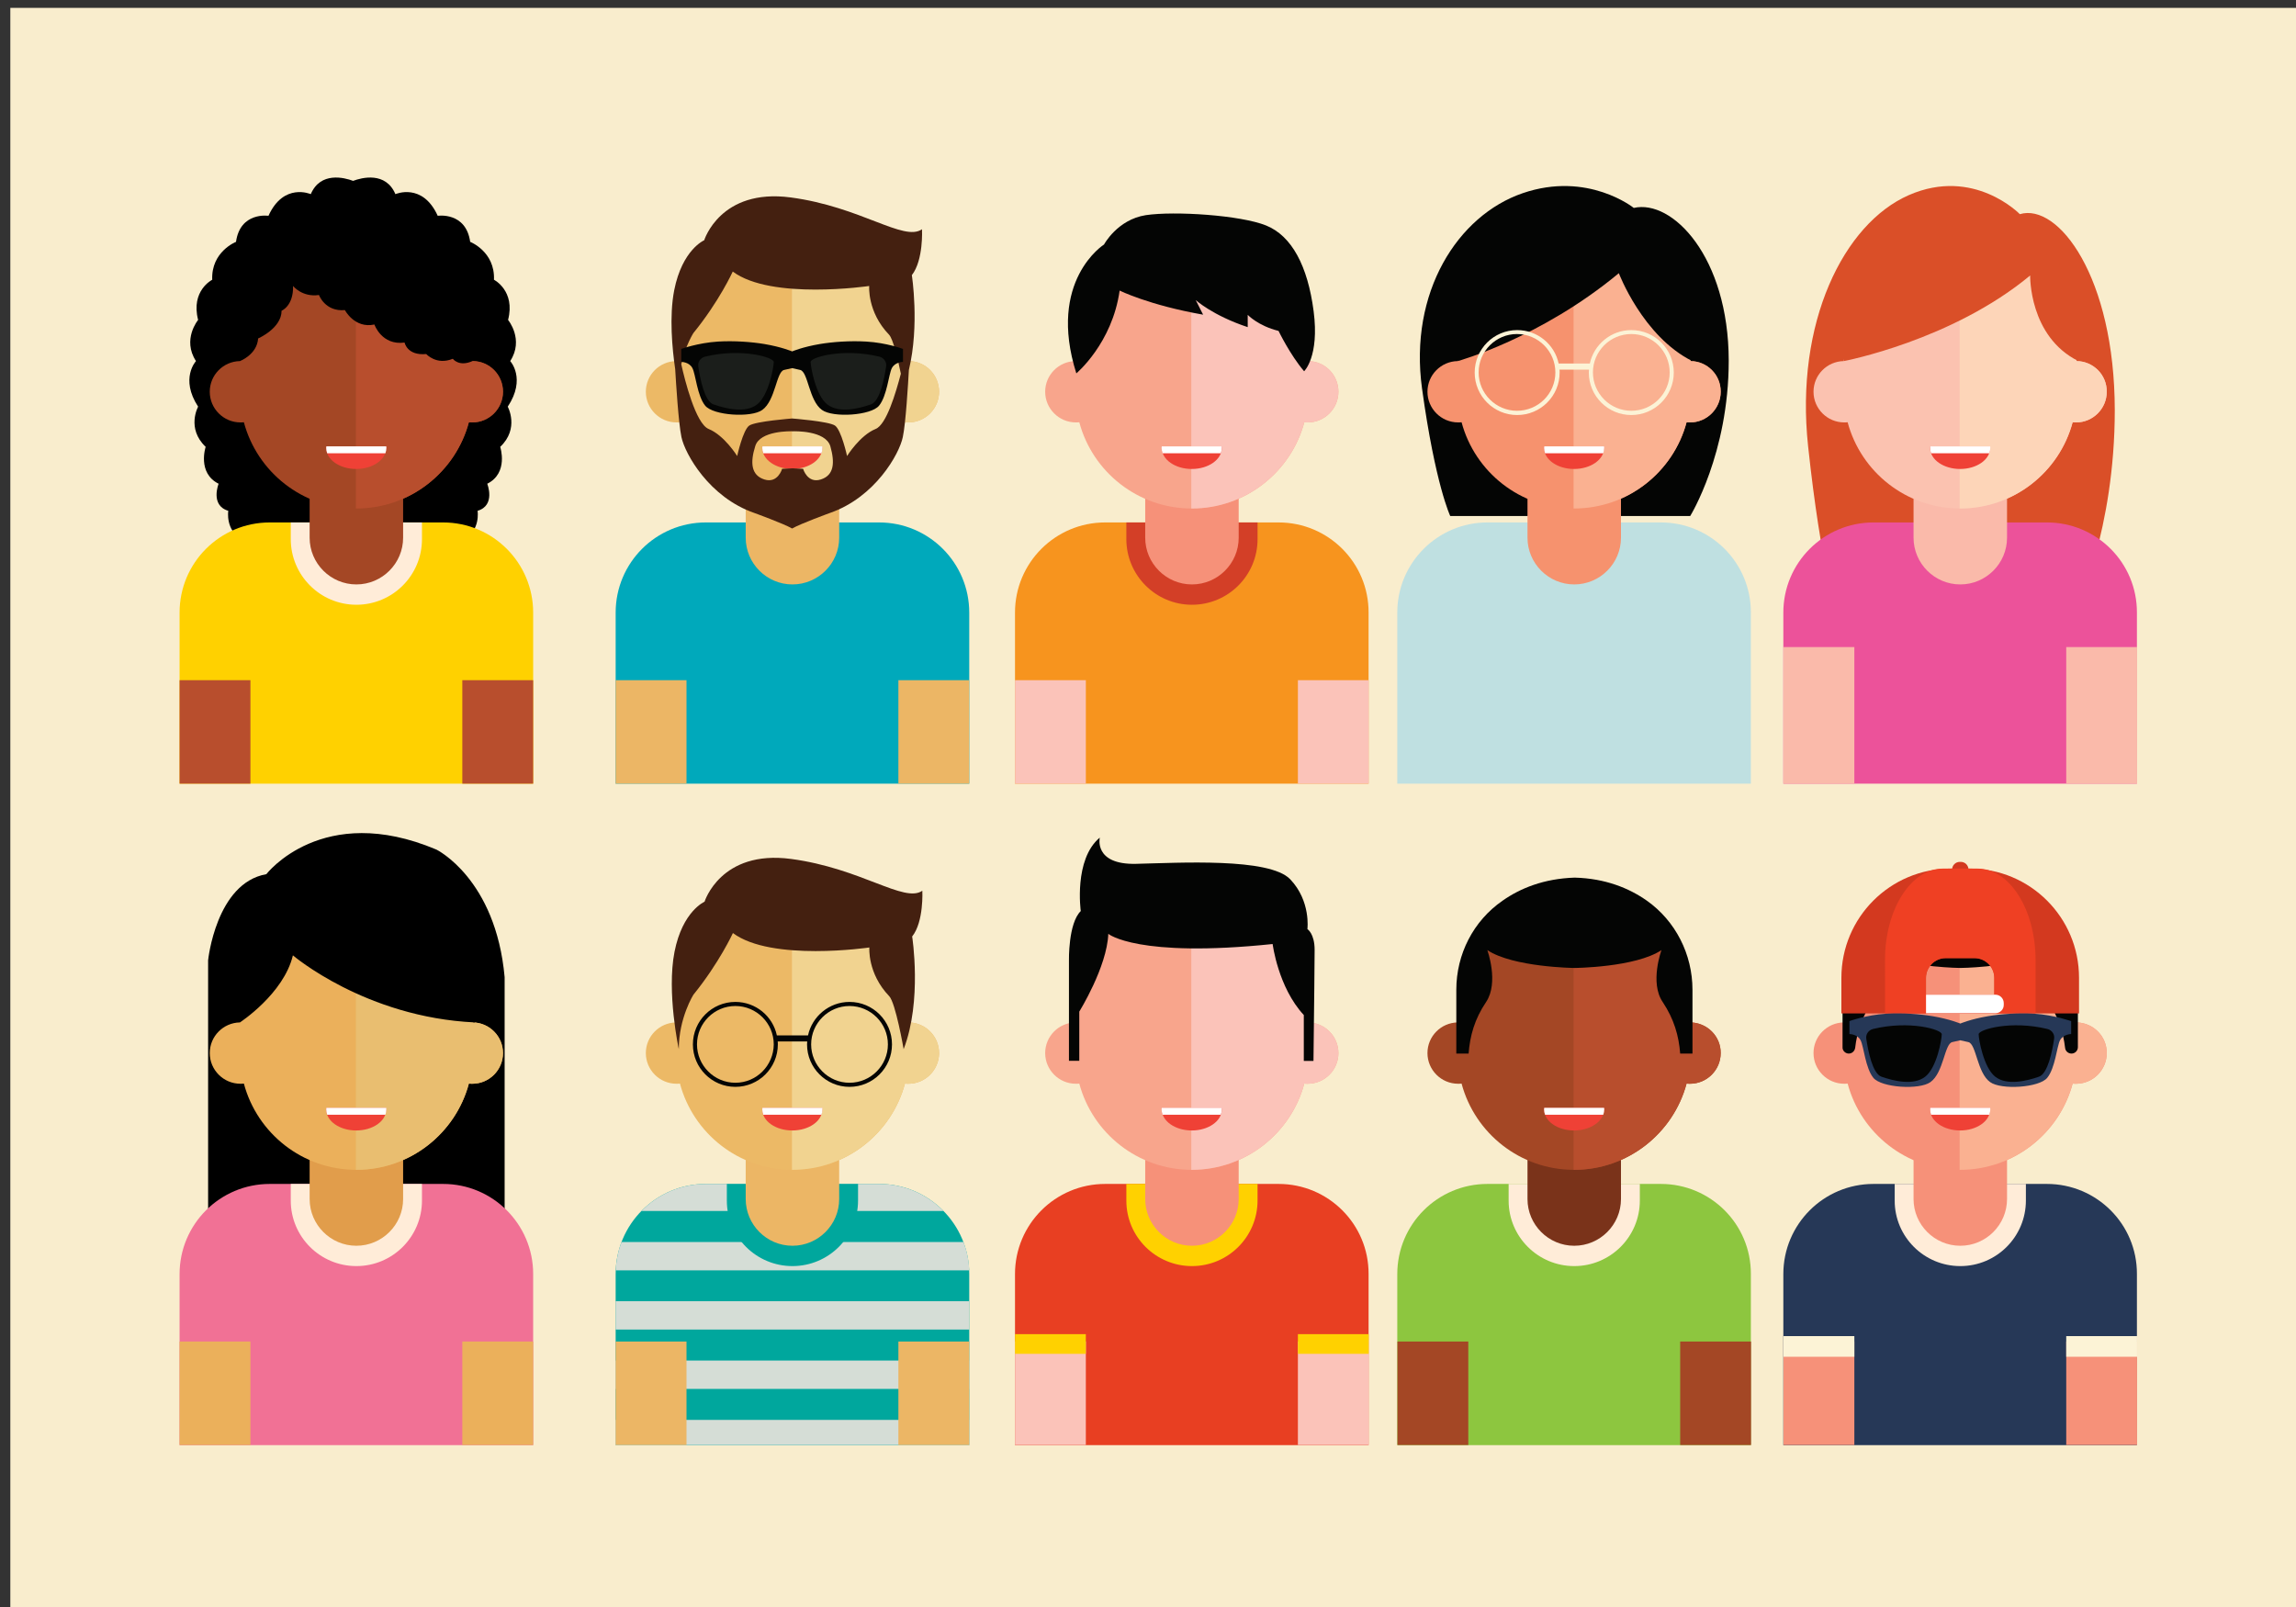 <?xml version="1.0" encoding="utf-8"?>
<!-- Generator: Adobe Illustrator 26.0.1, SVG Export Plug-In . SVG Version: 6.00 Build 0)  -->
<svg version="1.1" id="Layer_1" xmlns="http://www.w3.org/2000/svg" xmlns:xlink="http://www.w3.org/1999/xlink" x="0px" y="0px"
	 viewBox="0 0 1400 980" enable-background="new 0 0 1400 980" xml:space="preserve">
<rect x="0" y="0" width="1400" height="980" fill="#333333" stroke="none"/>
<g>
	<g>
		<g>
			<g>
				<rect x="6.3" y="4.8" fill="#F9EDCD" width="1400" height="980"/>
			</g>
		</g>
	</g>
	<g>
		<g>
			<g>
				<path fill="#E83F22" d="M779.6,722H673.9c-30.4,0-55,24.6-55,55v104.3h215.6V776.9C834.6,746.6,810,722,779.6,722z"/>
				<g>
					<rect x="618.9" y="818.1" fill="#FBC3B9" width="43.2" height="63.1"/>
					<rect x="791.4" y="818.1" fill="#FBC3B9" width="43.2" height="63.1"/>
				</g>
				<g>
					<g>
						<g>
							<rect x="618.9" y="813.6" fill="#FFD100" width="43.2" height="12"/>
						</g>
						<g>
							<rect x="791.4" y="813.6" fill="#FFD100" width="43.2" height="12"/>
						</g>
					</g>
				</g>
				<path fill="#FFD100" d="M726.8,772.1c22.1,0,40-17.9,40-40V722h-80v10.2C686.8,754.2,704.7,772.1,726.8,772.1z"/>
			</g>
			<path fill="#F69179" d="M698.3,678.6v52.6c0,15.7,12.8,28.5,28.5,28.5s28.5-12.8,28.5-28.5v-52.6H698.3z"/>
			<g>
				<path fill="#F8A58C" d="M797.7,623.5v-9.8c0-39.2-31.8-71-71-71l0,0c-39.2,0-71,31.8-71,71v9.8c-10.2,0.2-18.4,8.5-18.4,18.7
					c0,10.3,8.4,18.7,18.7,18.7c0.7,0,1.4,0,2.1-0.1c8.1,30.3,35.7,52.6,68.6,52.6l0,0c32.8,0,60.5-22.3,68.6-52.6
					c0.7,0.1,1.4,0.1,2.1,0.1c10.3,0,18.7-8.4,18.7-18.7C816.1,632,807.9,623.7,797.7,623.5z"/>
				<path fill="#FBC3B9" d="M797.7,623.5v-9.8c0-39.2-31.8-71-71-71l0,0c-0.1,0-0.2,0-0.3,0v170.7c0.1,0,0.2,0,0.3,0l0,0
					c32.8,0,60.5-22.3,68.6-52.6c0.7,0.1,1.4,0.1,2.1,0.1c10.3,0,18.7-8.4,18.7-18.7C816.1,632,807.9,623.7,797.7,623.5z"/>
			</g>
			<path fill="#EF4136" d="M708.5,675.7c0,0.3-0.1,0.6-0.1,0.9c0,7.1,8.2,12.8,18.3,12.8s18.3-5.7,18.3-12.8c0-0.3,0-0.6-0.1-0.9
				H708.5z"/>
			<path fill="#FFFFFF" d="M744.4,679.8c0.4-1.1,0.6-2.2,0.6-3.3c0-0.3,0-0.6-0.1-0.9h-36.5c0,0.3-0.1,0.6-0.1,0.9
				c0,1.1,0.2,2.2,0.6,3.3H744.4z"/>
			<path fill="#040504" d="M651.8,585.8v60.5c0,0.2,0,0.4,0,0.6h6.3v-30c0,0,16.9-27.2,17.7-47.4c0,0,17.7,14.8,100.2,6.2
				c0,0,3.3,26.4,19,43.3v28h5.9c0.4-31.9,0.7-63.1,0.7-67.7c0-10-4.4-12.7-4.4-12.7s2.2-17.1-10.5-30.4c-12.7-13.3-68-10-94-9.4
				s-22.1-16-22.1-16c-16,13.3-11.6,44.8-11.6,44.8C651.3,563.1,651.8,585.8,651.8,585.8z"/>
		</g>
		<g>
			<g>
				<g>
					<path fill="#8DC63F" d="M1012.7,722H907c-30.4,0-55,24.6-55,55v104.3h215.6V776.9C1067.7,746.6,1043.1,722,1012.7,722z"/>
					<g>
						<g>
							<g>
								<rect x="852.1" y="818.1" fill="#A44725" width="43.2" height="63.1"/>
							</g>
							<g>
								<rect x="1024.5" y="818.1" fill="#A44725" width="43.2" height="63.1"/>
							</g>
						</g>
					</g>
					<path fill="#FFECD8" d="M959.9,772.1c22.1,0,40-17.9,40-40V722h-80v10.2C919.9,754.2,937.8,772.1,959.9,772.1z"/>
				</g>
				<path fill="#7A331A" d="M931.4,678.6v52.6c0,15.7,12.8,28.5,28.5,28.5s28.5-12.8,28.5-28.5v-52.6H931.4z"/>
				<g>
					<path fill="#A44725" d="M1030.8,623.5v-9.8c0-39.2-31.8-71-71-71l0,0c-39.2,0-71,31.8-71,71v9.8c-10.2,0.2-18.4,8.5-18.4,18.7
						c0,10.3,8.4,18.7,18.7,18.7c0.7,0,1.4,0,2.1-0.1c8.1,30.3,35.7,52.6,68.6,52.6l0,0c32.8,0,60.5-22.3,68.6-52.6
						c0.7,0.1,1.4,0.1,2.1,0.1c10.3,0,18.7-8.4,18.7-18.7C1049.3,632,1041,623.7,1030.8,623.5z"/>
					<path fill="#B84E2D" d="M1030.8,623.5v-9.8c0-39.2-31.8-71-71-71l0,0c-0.1,0-0.2,0-0.3,0v170.7c0.1,0,0.2,0,0.3,0l0,0
						c32.8,0,60.5-22.3,68.6-52.6c0.7,0.1,1.4,0.1,2.1,0.1c10.3,0,18.7-8.4,18.7-18.7C1049.3,632,1041,623.7,1030.8,623.5z"/>
				</g>
				<path fill="#EF4136" d="M941.6,675.7c0,0.3-0.1,0.6-0.1,0.9c0,7.1,8.2,12.8,18.3,12.8s18.3-5.7,18.3-12.8c0-0.3,0-0.6-0.1-0.9
					H941.6z"/>
				<path fill="#FFFFFF" d="M977.6,679.8c0.4-1.1,0.6-2.2,0.6-3.3c0-0.3,0-0.6-0.1-0.9h-36.5c0,0.3-0.1,0.6-0.1,0.9
					c0,1.1,0.2,2.2,0.6,3.3H977.6z"/>
			</g>
			<path fill="#040504" d="M895.5,642.5c0.8-10.7,3.6-21,10.7-31.5c7.9-11.9,0.7-31.6,0.7-31.6c15.8,10.5,53.1,10.9,53.1,10.9
				s37.2-0.3,53.1-10.9c0,0-7.3,19.8,0.7,31.6c7,10.5,9.9,20.8,10.7,31.5h7.5v-38.9c0-21.6-10.3-42-27.9-54.4
				c-10.7-7.5-25.1-13.5-43.9-14c-18.8,0.6-33.2,6.5-43.9,14c-18,12.4-28.3,32.8-28.3,54.4v38.9H895.5z"/>
		</g>
		<g>
			<path d="M126.9,739.1V585.6c0,0,4.8-47.1,35.5-52.5c0,0,34.1-44.4,103.7-15c0,0,36.2,17.7,41.6,77.8v145.3L126.9,739.1z"/>
			<g>
				<g>
					<path fill="#F17195" d="M270.2,722H164.5c-30.4,0-55,24.6-55,55v104.3h215.6V776.9C325.1,746.6,300.5,722,270.2,722z"/>
					<g>
						<g>
							<g>
								<rect x="109.5" y="818.1" fill="#EBB05B" width="43.2" height="63.1"/>
							</g>
							<g>
								<rect x="281.9" y="818.1" fill="#EBB05B" width="43.2" height="63.1"/>
							</g>
						</g>
					</g>
					<path fill="#FFECD8" d="M217.3,772.1c22.1,0,40-17.9,40-40V722h-80v10.2C177.3,754.2,195.2,772.1,217.3,772.1z"/>
				</g>
				<path fill="#E19D4B" d="M188.8,678.6v52.6c0,15.7,12.8,28.5,28.5,28.5s28.5-12.8,28.5-28.5v-52.6H188.8z"/>
				<g>
					<path fill="#EBB05B" d="M288.3,623.5v-9.8c0-39.2-31.8-71-71-71l0,0c-39.2,0-71,31.8-71,71v9.8c-10.2,0.2-18.4,8.5-18.4,18.7
						c0,10.3,8.4,18.7,18.7,18.7c0.7,0,1.4,0,2.1-0.1c8.1,30.3,35.7,52.6,68.6,52.6l0,0c32.8,0,60.5-22.3,68.6-52.6
						c0.7,0.1,1.4,0.1,2.1,0.1c10.3,0,18.7-8.4,18.7-18.7C306.7,632,298.5,623.7,288.3,623.5z"/>
					<path fill="#E9BE70" d="M288.3,623.5v-9.8c0-39.2-31.8-71-71-71l0,0c-0.1,0-0.2,0-0.3,0v170.7c0.1,0,0.2,0,0.3,0l0,0
						c32.8,0,60.5-22.3,68.6-52.6c0.7,0.1,1.4,0.1,2.1,0.1c10.3,0,18.7-8.4,18.7-18.7C306.7,632,298.5,623.7,288.3,623.5z"/>
				</g>
				<path fill="#EF4136" d="M199,675.7c0,0.3-0.1,0.6-0.1,0.9c0,7.1,8.2,12.8,18.3,12.8s18.3-5.7,18.3-12.8c0-0.3,0-0.6-0.1-0.9H199
					z"/>
				<path fill="#FFFFFF" d="M235,679.8c0.4-1.1,0.6-2.2,0.6-3.3c0-0.3,0-0.6-0.1-0.9H199c0,0.3-0.1,0.6-0.1,0.9
					c0,1.1,0.2,2.2,0.6,3.3H235z"/>
			</g>
			<path d="M146.3,623.5c0,0,26.7-17.4,32.3-40.9c0,0,44.2,37.8,110.9,40.9c0,0,8.5-30.4-8.8-60.1s-80.4-34-108.3-17.9
				C144.6,561.6,135.7,600.1,146.3,623.5z"/>
		</g>
		<g>
			<path d="M311.1,220.2c8.6-13.2-1.3-25.1-1.3-25.1c4.6-17.8-8.6-24.5-8.6-24.5c0.7-17.2-14.5-23.1-14.5-23.1
				c-2.6-18.5-19.8-15.9-19.8-15.9c-9.3-20.5-25.8-13.2-25.8-13.2c-5.9-13.9-20.5-10.1-25.8-8.1c-5.3-2-19.9-5.8-25.8,8.1
				c0,0-16.5-7.3-25.8,13.2c0,0-17.2-2.6-19.8,15.9c0,0-15.2,5.9-14.5,23.1c0,0-13.2,6.6-8.6,24.5c0,0-9.9,11.9-1.3,25.1
				c0,0-9.9,10.6,1.3,27.8c0,0-7.3,13.2,4.6,24.5c0,0-5.3,15.9,7.9,22.5c0,0-5.3,13.2,5.9,16.5c0,0-2,11.9,8.6,17.8
				c9.4,5.3,56.5,28.4,66.7,33.4v0.6c0.2-0.1,0.4-0.2,0.7-0.3c0.3,0.1,0.5,0.2,0.7,0.3v-0.6c10.3-5,57.3-28.1,66.7-33.4
				c10.6-5.9,8.6-17.8,8.6-17.8c11.2-3.3,5.9-16.5,5.9-16.5c13.2-6.6,7.9-22.5,7.9-22.5c11.9-11.2,4.6-24.5,4.6-24.5
				C321,230.8,311.1,220.2,311.1,220.2z"/>
			<g>
				<g>
					<g>
						<path fill="#FFD100" d="M270.2,318.6H164.5c-30.4,0-55,24.6-55,55v104.3h215.6V373.6C325.1,343.2,300.5,318.6,270.2,318.6z"/>
						<g>
							<g>
								<g>
									<rect x="109.5" y="414.8" fill="#B84E2D" width="43.2" height="63.1"/>
								</g>
								<g>
									<rect x="281.9" y="414.8" fill="#B84E2D" width="43.2" height="63.1"/>
								</g>
							</g>
						</g>
						<path fill="#FFECD8" d="M217.3,368.8c22.1,0,40-17.9,40-40v-10.2h-80v10.2C177.3,350.8,195.2,368.8,217.3,368.8z"/>
					</g>
					<path fill="#A44725" d="M188.8,275.3v52.6c0,15.7,12.8,28.5,28.5,28.5s28.5-12.8,28.5-28.5v-52.6H188.8z"/>
					<g>
						<path fill="#A44725" d="M288.3,220.2v-9.8c0-39.2-31.8-71-71-71l0,0c-39.2,0-71,31.8-71,71v9.8c-10.2,0.2-18.4,8.5-18.4,18.7
							c0,10.3,8.4,18.7,18.7,18.7c0.7,0,1.4,0,2.1-0.1c8.1,30.3,35.7,52.6,68.6,52.6l0,0c32.8,0,60.5-22.3,68.6-52.6
							c0.7,0.1,1.4,0.1,2.1,0.1c10.3,0,18.7-8.4,18.7-18.7S298.5,220.3,288.3,220.2z"/>
						<path fill="#B84E2D" d="M288.3,220.2v-9.8c0-39.2-31.8-71-71-71l0,0c-0.1,0-0.2,0-0.3,0v170.7c0.1,0,0.2,0,0.3,0l0,0
							c32.8,0,60.5-22.3,68.6-52.6c0.7,0.1,1.4,0.1,2.1,0.1c10.3,0,18.7-8.4,18.7-18.7C306.7,228.6,298.5,220.3,288.3,220.2z"/>
					</g>
					<path fill="#EF4136" d="M199,272.3c0,0.3-0.1,0.6-0.1,0.9c0,7.1,8.2,12.8,18.3,12.8s18.3-5.7,18.3-12.8c0-0.3,0-0.6-0.1-0.9
						H199z"/>
					<path fill="#FFFFFF" d="M235,276.4c0.4-1.1,0.6-2.2,0.6-3.3c0-0.3,0-0.6-0.1-0.9H199c0,0.3-0.1,0.6-0.1,0.9
						c0,1.1,0.2,2.2,0.6,3.3H235z"/>
				</g>
			</g>
			<path d="M146.3,220.2c0,0,10.4-3.9,11.1-13.8c0,0,14.3-6.2,14.3-16.9c0,0,7.3-2.9,7-15.1c0,0,5.5,7,15.8,5.5
				c0,0,3.7,10.3,15.8,9.2c0,0,5.9,11.4,18,8.8c0,0,4.4,12.9,18.4,11c0,0,1.5,8.1,13.2,7c0,0,6.2,7,16.2,2.9c0,0,3.8,5.2,12.2,1.3
				c8.4-3.9,3.6-49.5-15.1-64.9s-52.9-33.4-92.9-16.5S134.9,211.9,146.3,220.2z"/>
		</g>
		<g>
			<g>
				<g>
					<path fill="#F7941E" d="M779.6,318.6H673.9c-30.4,0-55,24.6-55,55v104.3h215.6V373.6C834.6,343.2,810,318.6,779.6,318.6z"/>
					<g>
						<rect x="618.9" y="414.8" fill="#FBC3B9" width="43.2" height="63.1"/>
						<rect x="791.4" y="414.8" fill="#FBC3B9" width="43.2" height="63.1"/>
					</g>
					<path fill="#D33F27" d="M726.8,368.8c22.1,0,40-17.9,40-40v-10.2h-80v10.2C686.8,350.8,704.7,368.8,726.8,368.8z"/>
				</g>
				<path fill="#F69179" d="M698.3,275.3v52.6c0,15.7,12.8,28.5,28.5,28.5s28.5-12.8,28.5-28.5v-52.6H698.3z"/>
				<g>
					<path fill="#F8A58C" d="M797.7,220.2v-9.8c0-39.2-31.8-71-71-71l0,0c-39.2,0-71,31.8-71,71v9.8c-10.2,0.2-18.4,8.5-18.4,18.7
						c0,10.3,8.4,18.7,18.7,18.7c0.7,0,1.4,0,2.1-0.1c8.1,30.3,35.7,52.6,68.6,52.6l0,0c32.8,0,60.5-22.3,68.6-52.6
						c0.7,0.1,1.4,0.1,2.1,0.1c10.3,0,18.7-8.4,18.7-18.7C816.1,228.6,807.9,220.3,797.7,220.2z"/>
					<path fill="#FBC3B9" d="M797.7,220.2v-9.8c0-39.2-31.8-71-71-71l0,0c-0.1,0-0.2,0-0.3,0v170.7c0.1,0,0.2,0,0.3,0l0,0
						c32.8,0,60.5-22.3,68.6-52.6c0.7,0.1,1.4,0.1,2.1,0.1c10.3,0,18.7-8.4,18.7-18.7C816.1,228.6,807.9,220.3,797.7,220.2z"/>
				</g>
				<path fill="#EF4136" d="M708.5,272.3c0,0.3-0.1,0.6-0.1,0.9c0,7.1,8.2,12.8,18.3,12.8s18.3-5.7,18.3-12.8c0-0.3,0-0.6-0.1-0.9
					H708.5z"/>
				<path fill="#FFFFFF" d="M744.4,276.4c0.4-1.1,0.6-2.2,0.6-3.3c0-0.3,0-0.6-0.1-0.9h-36.5c0,0.3-0.1,0.6-0.1,0.9
					c0,1.1,0.2,2.2,0.6,3.3H744.4z"/>
			</g>
			<path fill="#040504" d="M656.3,227.7c0,0,21.9-18.3,26.4-50.5c0,0,17.9,8.9,50.9,14.7l-4.5-8.9c0,0,10.3,9.4,31.7,16.5V192
				c0,0,6.3,6.7,18.8,9.8c0,0,7.1,14.7,15.6,24.6c0,0,9.4-8.9,5.8-36.6c-3.6-27.7-13.4-46-29-52.3s-55.8-8.9-73.3-6.3
				c-17.4,2.7-25.5,17.9-25.5,17.9S638.4,171,656.3,227.7z"/>
		</g>
		<g>
			<g>
				<path fill="#DA4F28" d="M1231.6,130.6c0,0-28-29-67.7-11.6s-69.5,77.7-61.4,153.1s17.2,99.8,17.2,99.8H1266
					c0,0,23.5-48.6,23.5-121.8C1289.4,168.9,1255.1,123.6,1231.6,130.6z"/>
				<g>
					<g>
						<g>
							<g>
								<g>
									<path fill="#EC529A" d="M1248.1,318.6h-105.7c-30.4,0-55,24.6-55,55v104.3H1303V373.6
										C1303.1,343.2,1278.5,318.6,1248.1,318.6z"/>
								</g>
							</g>
						</g>
						<path fill="#FABAAA" d="M1166.8,275.3v52.6c0,15.7,12.8,28.5,28.5,28.5s28.5-12.8,28.5-28.5v-52.6H1166.8z"/>
						<g>
							<path fill="#FBC2B0" d="M1266.2,220.2v-9.8c0-39.2-31.8-71-71-71l0,0c-39.2,0-71,31.8-71,71v9.8
								c-10.2,0.2-18.4,8.5-18.4,18.7c0,10.3,8.4,18.7,18.7,18.7c0.7,0,1.4,0,2.1-0.1c8.1,30.3,35.7,52.6,68.6,52.6l0,0
								c32.8,0,60.5-22.3,68.6-52.6c0.7,0.1,1.4,0.1,2.1,0.1c10.3,0,18.7-8.4,18.7-18.7C1284.7,228.6,1276.4,220.3,1266.2,220.2z"/>
							<path fill="#FDD5B8" d="M1266.2,220.2v-9.8c0-39.2-31.8-71-71-71l0,0c-0.1,0-0.2,0-0.3,0v170.7c0.1,0,0.2,0,0.3,0l0,0
								c32.8,0,60.5-22.3,68.6-52.6c0.7,0.1,1.4,0.1,2.1,0.1c10.3,0,18.7-8.4,18.7-18.7C1284.7,228.6,1276.4,220.3,1266.2,220.2z"/>
						</g>
						<path fill="#EF4136" d="M1177,272.3c0,0.3-0.1,0.6-0.1,0.9c0,7.1,8.2,12.8,18.3,12.8s18.3-5.7,18.3-12.8c0-0.3,0-0.6-0.1-0.9
							H1177z"/>
						<path fill="#FFFFFF" d="M1213,276.4c0.4-1.1,0.6-2.2,0.6-3.3c0-0.3,0-0.6-0.1-0.9H1177c0,0.3-0.1,0.6-0.1,0.9
							c0,1.1,0.2,2.2,0.6,3.3H1213z"/>
					</g>
				</g>
				<path fill="#DA4F28" d="M1124.3,220.2c0,0,65.8-12.5,113.6-52.2c0,0-0.8,37.2,29.4,52.2c0,0,10.3-56.3-34.8-80.7
					S1103.9,151.9,1124.3,220.2z"/>
			</g>
			<g>
				<g>
					<g>
						<rect x="1087.5" y="394.6" fill="#FABAAA" width="43.2" height="83.3"/>
					</g>
					<g>
						<rect x="1259.9" y="394.6" fill="#FABAAA" width="43.2" height="83.3"/>
					</g>
				</g>
			</g>
		</g>
		<g>
			<g>
				<path fill="#040504" d="M996.2,126.8c0,0-28-22.6-67.7-9S859,178.3,867.1,237s17.2,77.7,17.2,77.7h146.3
					c0,0,23.5-37.9,23.5-94.8C1054,156.6,1019.7,121.4,996.2,126.8z"/>
				<g>
					<g>
						<g>
							<path fill="#BFE0E1" d="M1012.7,318.6H907c-30.4,0-55,24.6-55,55v104.3h215.6V373.6C1067.7,343.2,1043.1,318.6,1012.7,318.6z
								"/>
						</g>
						<path fill="#F6926E" d="M931.4,275.3v52.6c0,15.7,12.8,28.5,28.5,28.5s28.5-12.8,28.5-28.5v-52.6H931.4z"/>
						<g>
							<path fill="#F6926E" d="M1030.8,220.2v-9.8c0-39.2-31.8-71-71-71l0,0c-39.2,0-71,31.8-71,71v9.8
								c-10.2,0.2-18.4,8.5-18.4,18.7c0,10.3,8.4,18.7,18.7,18.7c0.7,0,1.4,0,2.1-0.1c8.1,30.3,35.7,52.6,68.6,52.6l0,0
								c32.8,0,60.5-22.3,68.6-52.6c0.7,0.1,1.4,0.1,2.1,0.1c10.3,0,18.7-8.4,18.7-18.7C1049.3,228.6,1041,220.3,1030.8,220.2z"/>
							<path fill="#FAB191" d="M1030.8,220.2v-9.8c0-39.2-31.8-71-71-71l0,0c-0.1,0-0.2,0-0.3,0v170.7c0.1,0,0.2,0,0.3,0l0,0
								c32.8,0,60.5-22.3,68.6-52.6c0.7,0.1,1.4,0.1,2.1,0.1c10.3,0,18.7-8.4,18.7-18.7C1049.3,228.6,1041,220.3,1030.8,220.2z"/>
						</g>
						<path fill="#EF4136" d="M941.6,272.3c0,0.3-0.1,0.6-0.1,0.9c0,7.1,8.2,12.8,18.3,12.8s18.3-5.7,18.3-12.8c0-0.3,0-0.6-0.1-0.9
							H941.6z"/>
						<path fill="#FFFFFF" d="M977.6,276.4c0.4-1.1,0.6-2.2,0.6-3.3c0-0.3,0-0.6-0.1-0.9h-36.5c0,0.3-0.1,0.6-0.1,0.9
							c0,1.1,0.2,2.2,0.6,3.3H977.6z"/>
					</g>
				</g>
				<path fill="#040504" d="M888.9,220.2c0,0,50.4-13.9,98.2-53.6c0,0,14.6,38.6,44.8,53.6c0,0,10.3-56.3-34.8-80.7
					C951.9,115.1,868.5,151.9,888.9,220.2z"/>
			</g>
			<path fill="#FCF3D6" d="M994.7,201.3c-12.4,0-22.8,8.8-25.3,20.4h-19c-2.5-11.7-12.9-20.4-25.3-20.4c-14.3,0-25.9,11.6-25.9,25.9
				c0,14.3,11.6,25.9,25.9,25.9s25.9-11.6,25.9-25.9c0-0.6,0-1.2-0.1-1.8h18c0,0.6-0.1,1.2-0.1,1.8c0,14.3,11.6,25.9,25.9,25.9
				c14.3,0,25.9-11.6,25.9-25.9C1020.6,212.9,1009,201.3,994.7,201.3z M925,250.5c-12.9,0-23.4-10.5-23.4-23.4s10.5-23.4,23.4-23.4
				s23.4,10.5,23.4,23.4C948.4,240.1,937.9,250.5,925,250.5z M994.7,250.5c-12.9,0-23.4-10.5-23.4-23.4s10.5-23.4,23.4-23.4
				s23.4,10.5,23.4,23.4C1018.1,240.1,1007.6,250.5,994.7,250.5z"/>
		</g>
		<g>
			<g>
				<g>
					<g>
						<path fill="#00A9BB" d="M536,318.6H430.4c-30.4,0-55,24.6-55,55v104.3H591V373.6C591,343.2,566.4,318.6,536,318.6z"/>
						<g>
							<g>
								<g>
									<rect x="375.4" y="414.8" fill="#ECB665" width="43.2" height="63.1"/>
								</g>
								<g>
									<rect x="547.8" y="414.8" fill="#ECB665" width="43.2" height="63.1"/>
								</g>
							</g>
						</g>
					</g>
					<path fill="#ECB665" d="M454.7,275.3v52.6c0,15.7,12.8,28.5,28.5,28.5s28.5-12.8,28.5-28.5v-52.6H454.7z"/>
					<g>
						<path fill="#ECB966" d="M554.2,220.2v-9.8c0-39.2-31.8-71-71-71l0,0c-39.2,0-71,31.8-71,71v9.8c-10.2,0.2-18.4,8.5-18.4,18.7
							c0,10.3,8.4,18.7,18.7,18.7c0.7,0,1.4,0,2.1-0.1c8.1,30.3,35.7,52.6,68.6,52.6l0,0c32.8,0,60.5-22.3,68.6-52.6
							c0.7,0.1,1.4,0.1,2.1,0.1c10.3,0,18.7-8.4,18.7-18.7C572.6,228.6,564.4,220.3,554.2,220.2z"/>
						<path fill="#F1D390" d="M554.2,220.2v-9.8c0-39.2-31.8-71-71-71l0,0c-0.1,0-0.2,0-0.3,0v170.7c0.1,0,0.2,0,0.3,0l0,0
							c32.8,0,60.5-22.3,68.6-52.6c0.7,0.1,1.4,0.1,2.1,0.1c10.3,0,18.7-8.4,18.7-18.7C572.6,228.6,564.4,220.3,554.2,220.2z"/>
					</g>
					<path fill="#EF4136" d="M464.9,272.3c0,0.3-0.1,0.6-0.1,0.9c0,7.1,8.2,12.8,18.3,12.8s18.3-5.7,18.3-12.8c0-0.3,0-0.6-0.1-0.9
						H464.9z"/>
					<path fill="#FFFFFF" d="M500.9,276.4c0.4-1.1,0.6-2.2,0.6-3.3c0-0.3,0-0.6-0.1-0.9h-36.5c0,0.3-0.1,0.6-0.1,0.9
						c0,1.1,0.2,2.2,0.6,3.3H500.9z"/>
				</g>
				<path fill="#442010" d="M562.2,139.8c-11.1,7.8-37.2-13.7-80.1-19.4c-42.9-5.7-52.7,26.1-52.7,26.1s-13.4,5.7-18.3,30.5
					c-3.1,15.9-1.2,35.8,0.6,48.1c0.5,8.3,2,32.8,3.8,41.4c2.2,10.4,17,36.8,44.4,46.3c0,0,17.9,6.5,23.1,9.5
					c5.2-3,23.1-9.5,23.1-9.5c27.4-9.5,42.3-35.9,44.4-46.3c1.8-8.4,3.2-32.2,3.7-40.9c6.6-27.4,1.8-57.8,1.8-57.8
					C563.2,158.6,562.2,139.8,562.2,139.8z M500.5,292.4c-8.2,2.6-10.8-6.5-10.8-6.5l-6.4-0.3l-6.4,0.3c0,0-2.6,9.1-10.8,6.5
					c-8.2-2.6-8.7-10.4-5.6-20.3c2.9-9.7,21.9-9.1,22.9-9.1s19.9-0.6,22.9,9.1C509.1,282,508.7,289.8,500.5,292.4z M533.9,261.6
					c-9.6,3.9-17.4,16.5-17.4,16.5s-3.5-16-7.4-18.6s-26.1-4.3-26.1-4.3s-22.2,1.7-26.1,4.3s-7.4,18.6-7.4,18.6s-7.8-12.6-17.4-16.5
					c-7.9-3.2-14.6-30-16.7-39.5c2.6-11.5,7.4-19,7.4-19c15.8-19.4,24-37.5,24-37.5c23.5,17.6,83.2,8.8,83.2,8.8
					s-1.3,15.8,12.1,29.7c2.5,2.6,5.4,15.1,7.2,23.8C546.2,239.7,540.5,259,533.9,261.6z"/>
			</g>
			<g>
				<path fill="#040504" d="M528.2,208.3c-9.9-0.6-20.5,0.2-28.3,1.5c-10.6,1.8-16.9,4.5-16.9,4.5s-6.3-2.7-16.9-4.5
					c-7.8-1.3-18.4-2.1-28.3-1.5c-12.4,0.8-22.4,4.5-22.4,4.5v7.9c0,0,4.9,0,6.8,3.8c2,3.8,2.9,16.9,7.8,22.9s28,7.5,34.8,2.6
					c8.1-5.8,8.5-23.3,13.3-24.4c4.9-1.1,4.9-1.1,4.9-1.1s0,0,4.9,1.1s5.3,18.7,13.3,24.4c6.8,4.9,29.9,3.4,34.8-2.6
					s5.9-19.2,7.8-22.9c2-3.8,6.8-3.8,6.8-3.8v-7.9C550.7,212.8,540.6,209,528.2,208.3z"/>
				<path fill="#1B1E1B" d="M429.9,217.5c-2.8,0.7-4.6,3.3-4.1,6.1c1.1,7.4,3.8,21.1,9.2,23c7.5,2.6,19.5,5.6,26.7,0
					c7.1-5.6,10.1-22.9,10.1-25.9C471.7,217.9,452.1,212.1,429.9,217.5z"/>
				<path fill="#1B1E1B" d="M536.2,217.5c2.8,0.7,4.6,3.3,4.1,6.1c-1.1,7.4-3.8,21.1-9.2,23c-7.5,2.6-19.5,5.6-26.7,0
					c-7.1-5.6-10.1-22.9-10.1-25.9C494.3,217.9,514,212.1,536.2,217.5z"/>
			</g>
		</g>
		<g>
			<g>
				<g>
					<g>
						<path fill="#263857" d="M1248.1,722h-105.7c-30.4,0-55,24.6-55,55v104.3H1303V776.9C1303.1,746.6,1278.5,722,1248.1,722z"/>
						<g>
							<g>
								<g>
									<rect x="1087.5" y="818.1" fill="#F69179" width="43.2" height="63.1"/>
								</g>
								<g>
									<rect x="1259.9" y="818.1" fill="#F69179" width="43.2" height="63.1"/>
								</g>
							</g>
						</g>
						<g>
							<g>
								<g>
									<rect x="1087.5" y="814.8" fill="#FCF3D6" width="43.2" height="12.6"/>
								</g>
								<g>
									<rect x="1259.9" y="814.8" fill="#FCF3D6" width="43.2" height="12.6"/>
								</g>
							</g>
						</g>
						<path fill="#FFECD8" d="M1195.3,772.1c22.1,0,40-17.9,40-40V722h-80v10.2C1155.3,754.2,1173.2,772.1,1195.3,772.1z"/>
					</g>
					<path fill="#F69179" d="M1166.8,678.6v52.6c0,15.7,12.8,28.5,28.5,28.5s28.5-12.8,28.5-28.5v-52.6H1166.8z"/>
					<g>
						<path fill="#F69179" d="M1266.2,623.5v-9.8c0-39.2-31.8-71-71-71l0,0c-39.2,0-71,31.8-71,71v9.8c-10.2,0.2-18.4,8.5-18.4,18.7
							c0,10.3,8.4,18.7,18.7,18.7c0.7,0,1.4,0,2.1-0.1c8.1,30.3,35.7,52.6,68.6,52.6l0,0c32.8,0,60.5-22.3,68.6-52.6
							c0.7,0.1,1.4,0.1,2.1,0.1c10.3,0,18.7-8.4,18.7-18.7C1284.7,632,1276.4,623.7,1266.2,623.5z"/>
						<path fill="#FAB191" d="M1266.2,623.5v-9.8c0-39.2-31.8-71-71-71l0,0c-0.1,0-0.2,0-0.3,0v170.7c0.1,0,0.2,0,0.3,0l0,0
							c32.8,0,60.5-22.3,68.6-52.6c0.7,0.1,1.4,0.1,2.1,0.1c10.3,0,18.7-8.4,18.7-18.7C1284.7,632,1276.4,623.7,1266.2,623.5z"/>
					</g>
					<path fill="#EF4136" d="M1177,675.7c0,0.3-0.1,0.6-0.1,0.9c0,7.1,8.2,12.8,18.3,12.8s18.3-5.7,18.3-12.8c0-0.3,0-0.6-0.1-0.9
						H1177z"/>
					<path fill="#FFFFFF" d="M1213,679.8c0.4-1.1,0.6-2.2,0.6-3.3c0-0.3,0-0.6-0.1-0.9H1177c0,0.3-0.1,0.6-0.1,0.9
						c0,1.1,0.2,2.2,0.6,3.3H1213z"/>
				</g>
				<path fill="#040504" d="M1127.3,642.5c2,0,3.6-1.5,3.9-3.5c1.1-9.5,4.1-18.7,10.3-28c4.7-7,4.1-16.8,2.8-23.6
					c-0.6-3,2.4-5.4,5.2-4.3c17.8,6.9,45.7,7.2,45.7,7.2s27.9-0.2,45.7-7.2c2.8-1.1,5.8,1.3,5.2,4.3c-1.3,6.8-1.9,16.6,2.8,23.6
					c6.3,9.4,9.2,18.6,10.3,28c0.2,2,1.9,3.5,3.9,3.5l0,0c2.2,0,3.9-1.8,3.9-3.9v-34.9c0-21.6-10.3-42-27.9-54.4
					c-10.7-7.5-25-13.4-43.7-14c-0.1,0-0.2,0-0.3,0c-7.7,0.2-14.6,1.4-20.8,3.1c-30.2,8.6-50.8,36.6-50.8,68.1v32.2
					C1123.4,640.7,1125.2,642.5,1127.3,642.5L1127.3,642.5z"/>
			</g>
			<g>
				<path fill="#D3391F" d="M1195.6,525.6h-0.6c-2.6,0-4.7,2.1-4.7,4.7l0,0h10l0,0C1200.3,527.7,1198.2,525.6,1195.6,525.6z"/>
				<path fill="#D3391F" d="M1201.1,529.7h-11.7c-36.8,0-66.6,29.8-66.6,66.6V618h144.9v-21.7
					C1267.7,559.5,1237.9,529.7,1201.1,529.7z M1216.2,606.5h-41.8v-10.1c0-6.7,5.4-12.1,12.1-12.1h17.5c6.7,0,12.1,5.4,12.1,12.1
					v10.1H1216.2z"/>
				<path fill="#EF4023" d="M1205.9,529.7h-21.3c-19.4,0-35.2,24.9-35.2,55.6V618h91.8v-32.7
					C1241.1,554.6,1225.4,529.7,1205.9,529.7z M1216.2,606.5h-7.7H1182h-7.7v-10.1c0-6.7,5.4-12.1,12.1-12.1h3.2h11.1h3.2
					c6.7,0,12.1,5.4,12.1,12.1v10.1H1216.2z"/>
				<path fill="#FFFFFF" d="M1216.7,617.9h-42.3v-11.3h42.3c2.8,0,5.1,2.3,5.1,5.1v1.2C1221.8,615.6,1219.5,617.9,1216.7,617.9z"/>
			</g>
			<g>
				<path fill="#263857" d="M1240.5,618.2c-9.9-0.6-20.5,0.2-28.3,1.5c-10.6,1.8-16.9,4.5-16.9,4.5s-6.3-2.7-16.9-4.5
					c-7.8-1.3-18.4-2.1-28.3-1.5c-12.4,0.8-22.4,4.5-22.4,4.5v7.9c0,0,4.9,0,6.8,3.8c2,3.8,2.9,16.9,7.8,22.9s28,7.5,34.8,2.6
					c8.1-5.8,8.5-23.3,13.3-24.4s4.9-1.1,4.9-1.1s0,0,4.9,1.1s5.3,18.7,13.3,24.4c6.8,4.9,29.9,3.4,34.8-2.6s5.9-19.2,7.8-22.9
					c2-3.8,6.8-3.8,6.8-3.8v-7.9C1262.9,622.8,1252.8,619,1240.5,618.2z"/>
				<path fill="#040504" d="M1142.1,627.5c-2.8,0.7-4.6,3.3-4.1,6.1c1.1,7.4,3.8,21.1,9.2,23c7.5,2.6,19.5,5.6,26.7,0
					s10.1-22.9,10.1-25.9C1184,627.8,1164.3,622.1,1142.1,627.5z"/>
				<path fill="#040504" d="M1248.4,627.5c2.8,0.7,4.6,3.3,4.1,6.1c-1.1,7.4-3.8,21.1-9.2,23c-7.5,2.6-19.5,5.6-26.7,0
					c-7.1-5.6-10.1-22.9-10.1-25.9C1206.5,627.8,1226.2,622.1,1248.4,627.5z"/>
			</g>
		</g>
		<g>
			<g>
				<g>
					<g>
						<path fill="#00A79D" d="M536,722H430.4c-30.4,0-55,24.6-55,55v104.3H591V776.9C591,746.6,566.4,722,536,722z"/>
						<g>
							<g>
								<g>
									<rect x="375.4" y="793.5" fill="#D5DDD6" width="215.6" height="17.3"/>
								</g>
								<g>
									<path fill="#D5DDD6" d="M575.3,738.5c-10-10.2-23.9-16.5-39.3-16.5H430.4c-15.4,0-29.3,6.3-39.3,16.5H575.3z"/>
								</g>
								<g>
									<rect x="375.4" y="829.7" fill="#D5DDD6" width="215.6" height="17.3"/>
								</g>
								<g>
									<rect x="375.4" y="865.9" fill="#D5DDD6" width="215.6" height="15.3"/>
								</g>
								<g>
									<path fill="#D5DDD6" d="M379,757.4c-2.1,5.4-3.3,11.3-3.5,17.3H591c-0.2-6.1-1.5-11.9-3.5-17.3H379z"/>
								</g>
							</g>
						</g>
						<g>
							<g>
								<g>
									<rect x="375.4" y="818.1" fill="#ECB665" width="43.2" height="63.1"/>
								</g>
								<g>
									<rect x="547.8" y="818.1" fill="#ECB665" width="43.2" height="63.1"/>
								</g>
							</g>
						</g>
						<path fill="#00A79D" d="M483.2,772.1c22.1,0,40-17.9,40-40V722h-80v10.2C443.2,754.2,461.1,772.1,483.2,772.1z"/>
					</g>
					<path fill="#ECB665" d="M454.7,678.6v52.6c0,15.7,12.8,28.5,28.5,28.5s28.5-12.8,28.5-28.5v-52.6H454.7z"/>
					<g>
						<path fill="#ECB966" d="M554.2,623.5v-9.8c0-39.2-31.8-71-71-71l0,0c-39.2,0-71,31.8-71,71v9.8c-10.2,0.2-18.4,8.5-18.4,18.7
							c0,10.3,8.4,18.7,18.7,18.7c0.7,0,1.4,0,2.1-0.1c8.1,30.3,35.7,52.6,68.6,52.6l0,0c32.8,0,60.5-22.3,68.6-52.6
							c0.7,0.1,1.4,0.1,2.1,0.1c10.3,0,18.7-8.4,18.7-18.7C572.6,632,564.4,623.7,554.2,623.5z"/>
						<path fill="#F1D390" d="M554.2,623.5v-9.8c0-39.2-31.8-71-71-71l0,0c-0.1,0-0.2,0-0.3,0v170.7c0.1,0,0.2,0,0.3,0l0,0
							c32.8,0,60.5-22.3,68.6-52.6c0.7,0.1,1.4,0.1,2.1,0.1c10.3,0,18.7-8.4,18.7-18.7C572.6,632,564.4,623.7,554.2,623.5z"/>
					</g>
					<path fill="#EF4136" d="M464.9,675.7c0,0.3-0.1,0.6-0.1,0.9c0,7.1,8.2,12.8,18.3,12.8s18.3-5.7,18.3-12.8c0-0.3,0-0.6-0.1-0.9
						H464.9z"/>
					<path fill="#FFFFFF" d="M500.9,679.8c0.4-1.1,0.6-2.2,0.6-3.3c0-0.3,0-0.6-0.1-0.9h-36.5c0,0.3-0.1,0.6-0.1,0.9
						c0,1.1,0.2,2.2,0.6,3.3H500.9z"/>
				</g>
				<path fill="#442010" d="M413.9,639.8c0,0-7.5-34.6-2.6-59.4c4.9-24.8,18.3-30.5,18.3-30.5s9.8-31.8,52.7-26.1s69,27.1,80.1,19.4
					c0,0,1,18.9-6.2,27.9c0,0,6.2,39.3-5.2,68.7c0,0-4.9-28.3-8.8-32.3c-13.4-14-12.1-29.7-12.1-29.7s-59.7,8.8-83.2-8.8
					c0,0-8.3,18.1-24,37.5C422.9,606.4,413.9,620.7,413.9,639.8z"/>
			</g>
			<path fill="#040504" d="M518,611c-12.4,0-22.8,8.8-25.3,20.4h-19c-2.5-11.7-12.9-20.4-25.3-20.4c-14.3,0-25.9,11.6-25.9,25.9
				c0,14.3,11.6,25.9,25.9,25.9s25.9-11.6,25.9-25.9c0-0.6,0-1.2-0.1-1.8h18c0,0.6-0.1,1.2-0.1,1.8c0,14.3,11.6,25.9,25.9,25.9
				s25.9-11.6,25.9-25.9S532.3,611,518,611z M448.4,660.3c-12.9,0-23.4-10.5-23.4-23.4s10.5-23.4,23.4-23.4s23.4,10.5,23.4,23.4
				C471.7,649.8,461.3,660.3,448.4,660.3z M518,660.3c-12.9,0-23.4-10.5-23.4-23.4s10.5-23.4,23.4-23.4c12.9,0,23.4,10.5,23.4,23.4
				S530.9,660.3,518,660.3z"/>
		</g>
	</g>
</g>
</svg>
